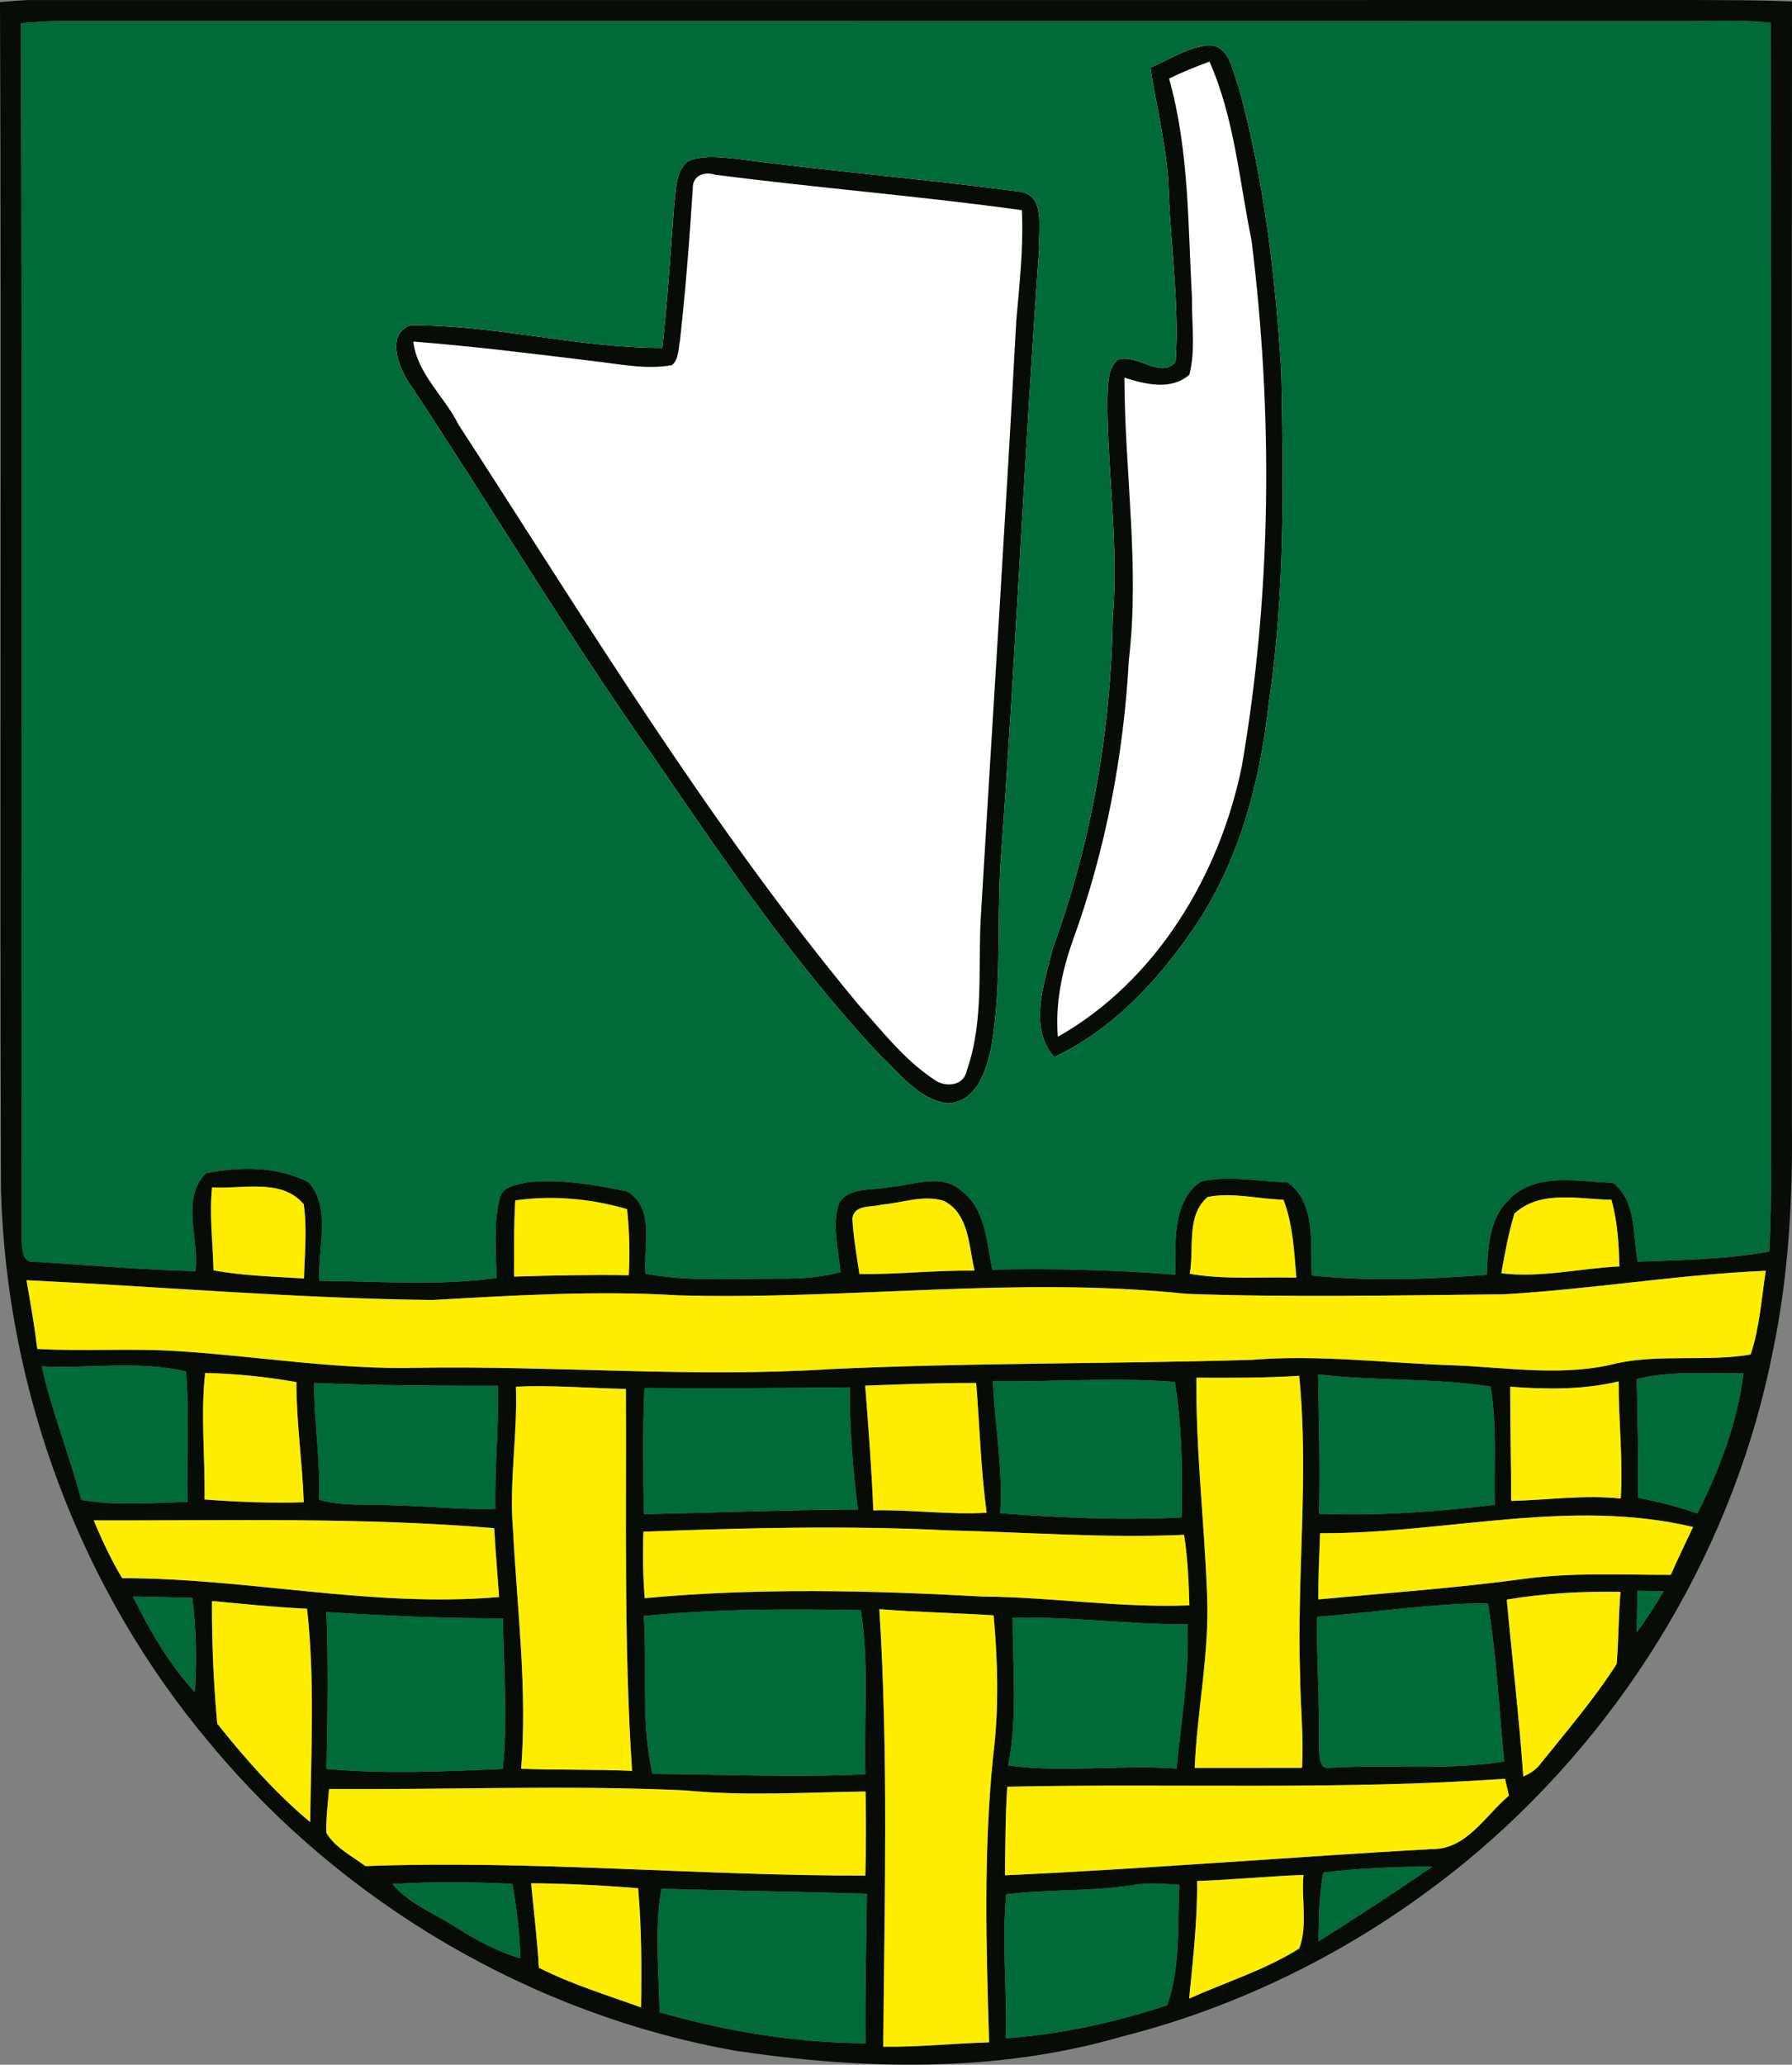 <?xml version="1.0" encoding="utf-8"?>
<!-- Generator: Adobe Illustrator 26.0.3, SVG Export Plug-In . SVG Version: 6.00 Build 0)  -->
<svg version="1.1" id="Layer_1" xmlns="http://www.w3.org/2000/svg" xmlns:xlink="http://www.w3.org/1999/xlink" x="0px" y="0px"
	 viewBox="0 0 247.34 284.894" enable-background="new 0 0 247.34 284.894" xml:space="preserve">
<rect x="0" y="0" width="247.34" height="284.894" fill="#808080" stroke="none"/>
<rect x="38.785" y="6.256" fill="#FFFFFF" width="180.526" height="147.386"/>
<path fill="#080C07" d="M95.62,25.99c-0.44,7.02-1,14.04-1.77,21.03c-0.24,1.14-0.14,2.55-1.11,3.37
	c-3.67,0.65-7.38-0.19-11.03-0.59c-8.21-1-16.42-2.03-24.67-2.67c0.56,4.5,4.3,7.55,6.24,11.45c17.62,27.15,34.43,54.98,55.13,79.96
	c3.29,3.66,6.35,7.66,10.5,10.41c1.53,1.15,4.15,0.93,4.54-1.26c2.42-6.9,1.48-14.38,1.95-21.55c1.61-27.3,3.4-54.58,4.87-81.88
	c0.44-5.07,1.02-10.15,0.77-15.26c-14.08-1.95-28.25-3.07-42.35-4.89C97.2,23.61,95.58,24.23,95.62,25.99 M94.96,22.24
	c2.11-0.88,4.46-0.54,6.67-0.33c12.99,1.71,26.05,2.81,39.04,4.52c3.73,0.46,2.58,5.13,2.77,7.74c-2.04,28.3-3.25,56.65-5.34,84.95
	c-0.5,8.38,0.16,16.85-1.24,25.16c-0.68,3.35-2.02,7.89-6.2,7.96c-4-0.65-6.55-4.2-9.34-6.8c-11.72-12.53-21.37-26.78-31.04-40.9
	C78.32,87.63,67.76,69.82,56.3,52.58c-1.39-2.17-2.96-6.55,0.39-7.7c11.64-0.06,23.09,3.13,34.73,3.13
	c0.72-6.65,1.15-13.32,1.65-19.99C93.34,26.02,93.24,23.64,94.96,22.24 M161.36,10.84c2.77,9.84,2.6,20.14,3.16,30.26
	c-0.06,3.52,0.53,7.16-0.36,10.6c-2.52,2.22-6.09,1.32-8.96,0.41c0.02,12.99,2.14,25.99,0.61,38.97
	c-0.72,13.16-3.22,26.27-7.73,38.68c-1.52,4.26-2.44,8.76-2.07,13.3c13.57-7.68,22.36-22.33,25.4-37.38
	c4.12-23.9,4.31-48.42,1.34-72.47c-1.7-8.27-2.36-16.91-5.81-24.71C165.05,9.2,163.17,9.95,161.36,10.84 M158.78,9.36
	c2.58-1.14,5.05-2.79,7.92-3.1c3.08-0.14,3.37,3.58,4.26,5.72c3.5,12.75,5.06,25.98,5.89,39.15c0.31,15.37,0.55,30.81-1.75,46.05
	c-1.19,10.92-4.15,21.91-10.43,31.05c-4.94,7.17-11.16,13.88-19.15,17.63c-3.65-4.1-1.35-10.25-0.23-14.97
	c5.36-14.64,8.05-30.16,8.3-45.73c0.83-10.02-0.75-20.03-0.75-30.05c0.13-1.85-0.08-4.04,1.39-5.45c2.67-0.97,5.99,2.7,8.03,0.27
	c0.54-7.95-0.69-15.86-0.96-23.79C161.09,20.46,159.65,14.95,158.78,9.36 M91.29,260.62c-0.97,5.62-0.34,11.36-0.25,17.03
	c9.23,2.66,18.81,4.24,28.42,4.28c-0.07-6.88,0.11-13.75,0.19-20.63C110.2,261.01,100.74,260.89,91.29,260.62 M138.89,261.38
	c-0.65,6.61,0.13,13.24-0.06,19.87c7.57-0.53,15.08-2.19,22.27-4.57c1.87-5.22,1.4-11.09,1.68-16.6c-2.02-0.13-4.05-0.34-6.06-0.02
	C150.82,261.04,144.81,260.64,138.89,261.38 M73.31,259.86c0.36,3.89,0.85,7.76,1.07,11.66c4.51,2.28,9.36,3.76,14.1,5.47
	c0.09-5.49,0.07-10.98-0.4-16.45C83.16,260.15,78.24,259.9,73.31,259.86 M54.17,259.97c2.34,2.76,5.79,4.05,8.77,5.96
	c2.78,1.78,5.71,3.36,8.9,4.29c-0.12-3.45-0.52-6.87-1.11-10.27C65.21,259.66,59.68,259.62,54.17,259.97 M165.23,259.55
	c0.05,5.43-0.57,10.83-1.1,16.22c5.07-2.27,10.47-3.94,15.2-6.91c1.18-3.11,0.27-6.82,0.58-10.15
	C175.01,258.89,170.13,259.38,165.23,259.55 M182.65,258.38c-0.59,3.13-0.61,6.32-0.66,9.5c5.31-3.35,10.55-6.77,15.72-10.32
	C192.68,257.58,187.65,257.77,182.65,258.38 M45.05,252.92c1.23,2.04,3.52,3.17,5.38,4.57c23.01-0.85,46,1.34,69.01,1.31
	c0.1-3.87,0.11-7.74,0.03-11.6c-8.28,0.11-16.59,0.66-24.85-0.15c-16.39-0.77-32.8-0.07-49.2-0.2
	C45.26,248.87,44.97,250.89,45.05,252.92 M139.02,246.54c-0.25,4.07-0.27,8.14-0.31,12.22c19.66-0.9,39.28-2.52,58.93-3.62
	c4.76,0.09,7.37-4.63,10.63-7.37c-0.19-0.78-0.37-1.56-0.54-2.33C184.86,247.05,161.92,246.05,139.02,246.54 M139.76,223.22
	c0.01,6.79,0.72,13.66-0.61,20.38c7.69,1.06,15.51-0.14,23.25,0.43c0.61-6.62,1.8-13.23,1.5-19.9
	C155.84,224.16,147.82,223.04,139.76,223.22 M121.37,222.04c1.27,20.1,0.71,40.25,0.54,60.37c4.88,0.07,9.73-0.46,14.61-0.6
	c-0.4-13.17-0.79-26.38,0.56-39.52c0.81-6.43,0.65-12.96,0.06-19.4C131.89,222.56,126.62,222.46,121.37,222.04 M88.85,222.98
	c0.52,7.25-0.46,14.66,1.22,21.79c9.79,0.07,19.58,0.52,29.37,0.05c-0.22-7.54,0.56-15.16-0.63-22.64
	C108.82,221.99,98.78,221.99,88.85,222.98 M45.05,222.44c0.27,7.21,0.15,14.42,0.01,21.64c8.07,0.73,16.24,0.36,24.32,0
	c0.74-6.92,0.13-13.85,0.03-20.78C61.27,223.33,53.17,222.95,45.05,222.44 M181.75,223.11c0,6.04,0.39,12.07,0.33,18.12
	c0.03,1.05-0.02,3.13,1.68,2.69c7.94-0.48,15.97,0.42,23.85-0.87c-0.71-7.28-1.05-14.61-2.24-21.83
	C197.46,221.26,189.62,222.49,181.75,223.11 M29.26,220.92c-0.03,5.65,0.21,11.3,0.73,16.92c3.87,4.86,8.03,9.58,12.82,13.58
	c0.12-9.81,0.66-19.69-0.43-29.44C38,221.78,33.63,221.32,29.26,220.92 M207.97,220.72c0.75,8.14,1.71,16.25,2.28,24.41
	c0.98-0.42,1.87-1.01,2.49-1.9c3.57-4.45,7.32-8.81,10.4-13.63c0.28-3.31,0.24-6.64,0.53-9.95
	C218.42,219.56,213.15,219.85,207.97,220.72 M18.35,220.3c2.31,4.69,4.97,9.32,8.54,13.18c0.28-4.33,0.2-8.68-0.34-12.99
	C23.82,220.42,21.09,220.34,18.35,220.3 M226.02,219.5c-0.05,1.9-0.09,3.81-0.1,5.72c1.34-1.81,2.56-3.7,3.69-5.64
	C228.41,219.55,227.21,219.52,226.02,219.5 M88.81,211.35c-0.11,3.05-0.07,6.12,0.18,9.17c15.52-1.44,31.16-1.08,46.7-0.22
	c9.51,0.07,18.95,1.59,28.47,1.21c-0.08-3.26-0.23-6.52-0.73-9.73c-10.92,0.49-21.83-0.37-32.75-0.62
	C116.73,210.47,102.76,210.83,88.81,211.35 M12.94,209.79c1.13,2.74,2.4,5.42,3.92,7.97c17.38-0.01,34.62,4.12,52.03,2.6
	c-0.22-3.17-0.51-6.33-0.68-9.5C49.83,209.33,31.37,209.84,12.94,209.79 M182.21,211.56c-0.12,3.04-0.26,6.08-0.25,9.13
	c9.49-0.89,19.01-1.56,28.46-2.84c6.69-0.91,13.46-0.53,20.19-0.55l0.68-1.51c0.02-0.04,0.06-0.12,0.07-0.16
	c0.76-1.65,1.55-3.29,2.33-4.93C216.67,206.66,199.37,211.65,182.21,211.56 M119.42,191.2c0.45,5.73,0.88,11.46,1.12,17.21
	c5.22-0.14,10.42,0.64,15.64,0.32c-0.8-5.93-0.97-11.93-1.44-17.9C129.63,190.81,124.52,191.01,119.42,191.2 M88.95,191.52
	c-0.26,5.8-0.16,11.61-0.09,17.42c9.85-0.22,19.7-0.6,29.56-0.65c-0.73-5.59-1.15-11.22-1.13-16.86
	C107.85,191.55,98.4,191.57,88.95,191.52 M71.21,191.34c0.24,6.6-0.96,13.17-0.4,19.76c0.57,10.98,1.99,21.95,1.12,32.96
	c5.1,0.2,10.21,0.06,15.31,0.29c-1.16-17.55-0.76-35.14-0.85-52.7C81.33,191.55,76.27,191.11,71.21,191.34 M43.33,190.82
	c0.06,5.38,0.88,10.74,0.72,16.13c3.45,0.98,7.06,0.54,10.59,0.78c4.58,0.09,9.15,0.62,13.74,0.45c-0.13-5.66,0.5-11.3,0.34-16.96
	C60.25,191.23,51.79,191.18,43.33,190.82 M208.44,191.34c0.01,5.25,0.12,10.5,0.14,15.76c5.04-0.12,10.08-0.86,15.12-0.33
	c0.34-5.39-0.32-10.77-0.28-16.16C218.51,191.78,213.44,191.73,208.44,191.34 M165.14,190.1c-0.11,10.03,1.11,20.02,1.47,30.04
	c0.35,7.98-1.39,15.84-1.71,23.8c4.93-0.02,9.87,0.01,14.81-0.01c0.24-4.26-0.22-8.51-0.27-12.77c-0.46-13.78,1.24-27.56-0.12-41.32
	C174.6,190.15,169.87,190.12,165.14,190.1 M137.05,190.6c0.27,6.07,1.4,12.1,1.01,18.2c8.33,0.63,16.68,1.01,25.03,0.58
	c0.13-6.24,0.07-12.54-0.93-18.7C153.86,190.04,145.4,190.68,137.05,190.6 M225.92,190.29c0.09,5.46,0.24,10.91,0.15,16.37
	c2.78,0.54,5.53,1.24,8.21,2.17c3.05-6.05,5.56-12.61,6.36-19.37C235.73,189.63,230.73,189.05,225.92,190.29 M181.92,189.64
	c0.12,6.41,0.32,12.83,0.14,19.24c8.11,0.32,16.21-0.28,24.26-1.24c-0.14-5.44,0.31-10.92-0.58-16.31
	C197.85,190.1,189.83,190.6,181.92,189.64 M28.32,189.45c-0.65,5.81,0.01,11.62-0.09,17.45c4.55,0.35,9.13,0.53,13.7,0.39
	c-0.2-5.54-1.03-11.04-1.02-16.58C36.76,189.97,32.55,189.54,28.32,189.45 M5.77,188.53c1.37,6.27,3.83,12.22,5.45,18.43
	c4.85,0.86,9.78,0.38,14.66,0.29c-0.14-5.99,0.29-12.07-0.21-17.99C19.19,187.67,12.38,188.89,5.77,188.53 M207.61,178.59
	c-14.61,0.14-29.24,0.46-43.85-0.06c-23.33-2.46-46.72,0.86-70.09,0.21c-11.31-0.69-22.65,0-33.96,0.64
	c-18.71-0.21-37.37-1.83-56.05-2.73c0.55,3.15,1.1,6.3,1.49,9.48c6.53,0.37,13.08-0.13,19.61,0.32c10.97,0.7,21.88,2.56,32.91,2.28
	c19.01-0.3,38.04,1.4,57.04,0.18c19.33-0.89,38.68-0.7,58.01-1.27c9.32-0.77,18.64,0.46,27.95,0.75c7.52,0.3,15.22,1.63,22.62-0.31
	c6.02-1.25,12.47-0.17,18.34-1.18c1.25-3.71,1.49-7.7,2.09-11.55C231.63,175.86,219.68,177.9,207.61,178.59 M209.03,167.45
	c-0.82,2.7-1.32,5.47-1.81,8.24c5.45,0.66,10.87-0.68,16.3-0.95c-0.08-3.09-0.27-6.2-1.1-9.19
	C217.96,165.5,212.68,164.11,209.03,167.45 M166.68,165.17c-3.01,2.56-1.82,7.12-2.47,10.59c4.87,0.85,9.82,0.4,14.72,0.53
	c-0.31-3.62-0.47-7.32-1.78-10.75C173.68,165.46,170.08,164.47,166.68,165.17 M121.69,166.22c-1.37,0.41-3.78-0.07-4.04,1.9
	c0.13,2.58,0.6,5.13,0.97,7.68c5.31,0.06,10.59-0.55,15.89-0.47c-0.79-3.33-0.72-7.81-4.21-9.62
	C127.47,164.81,124.54,165.99,121.69,166.22 M71.12,165.64c-0.22,3.5-0.13,7-0.16,10.51c5.28-0.16,10.55-0.28,15.82-0.19
	c0.18-3.04,0.09-6.09-0.23-9.12C81.57,165.39,76.26,164.9,71.12,165.64 M29.27,163.83c-0.39,3.82,0.11,7.64,0.2,11.46
	c4.12,0.76,8.32,0.85,12.49,1.12c0.08-3.41,0.45-6.85-0.04-10.24C38.89,162.52,33.41,164.12,29.27,163.83 M2.88,3.19
	c0.21,56,0.01,112,0.12,168c0.06,1.06,0.07,3.1,1.68,2.91c7.43,0.44,14.86,1.12,22.3,1.29c0.54-4.37-2.08-10.03,1.45-13.5
	c4.6-0.93,9.95-0.99,14.2,1.27c3.17,3.7,1.17,9.13,1.46,13.57c8.14,0.06,16.35,0.73,24.44-0.38c-0.03-3.69-0.47-7.47,0.47-11.08
	c0.38-1.62,2.34-1.77,3.67-2.1c4.62-0.57,9.32,0.32,13.85,1.21c3.95,2.25,2.28,7.65,2.58,11.38c6.11,1.14,12.34,0.63,18.52,0.67
	c2.83,0.03,5.67-0.15,8.41-0.9c-0.33-3.09-1.17-6.32-0.28-9.38c1.32-2.51,4.7-1.79,7.02-2.36c3.24-0.21,7.01-1.97,9.83,0.45
	c3.45,2.5,3.59,7.13,4.35,10.95c8.43-0.19,16.84,0.03,25.25,0.69c0.09-4.32-0.49-10.08,3.54-12.84c3.9-0.9,8.03-0.01,12,0.12
	c3.91,2.83,3.13,8.56,3.3,12.84c8.02,0.82,16.16,0.54,24.18-0.1c0.15-3.54,0.22-7.58,2.94-10.23c3.63-4.05,9.69-2.59,14.48-2.46
	c3.26,2.52,2.72,7.24,3.4,10.88c6.07-0.23,12.17-0.31,18.16-1.39c0.19-3.83,0.27-7.67,0.23-11.51
	c-0.03-52.68,0.03-105.36-0.03-158.05c-4.54-0.49-9.1-0.18-13.65-0.21c-74.36-0.04-148.73,0-223.09-0.02
	C6.06,2.95,4.47,3.07,2.88,3.19 M0,0.29c1.23-0.11,2.45-0.21,3.68-0.28C80.35,0,157.03,0.02,233.71,0
	c4.54,0.03,9.09-0.01,13.63,0.21c-0.06,51.66-0.01,103.32-0.02,154.98c0.13,10.35-0.46,20.77-2.56,30.94
	c-5.2,26.83-19.98,51.58-40.72,69.31c-14.21,12.11-31.18,21.03-49.3,25.6c-17.22,4.99-35.51,4.56-53.1,1.95
	c-28.13-4.97-54.23-20.29-72.49-42.23c-18.03-21.29-28.27-48.81-29.02-76.67C-0.06,109.49,0.21,54.89,0,0.29"/>
<path fill="#006A39" d="M91.29,260.62c9.45,0.27,18.91,0.39,28.36,0.68c-0.08,6.88-0.26,13.75-0.19,20.63
	c-9.61-0.04-19.19-1.62-28.42-4.28C90.95,271.98,90.32,266.24,91.29,260.62 M138.89,261.38c5.92-0.74,11.93-0.34,17.83-1.32
	c2.01-0.32,4.04-0.11,6.06,0.02c-0.28,5.51,0.19,11.38-1.68,16.6c-7.19,2.38-14.7,4.04-22.27,4.57
	C139.02,274.62,138.24,267.99,138.89,261.38 M54.17,259.97c5.51-0.35,11.04-0.31,16.56-0.02c0.59,3.4,0.99,6.82,1.11,10.27
	c-3.19-0.93-6.12-2.51-8.9-4.29C59.96,264.02,56.51,262.73,54.17,259.97 M182.65,258.38c5-0.61,10.03-0.8,15.06-0.82
	c-5.17,3.55-10.41,6.97-15.72,10.32C182.04,264.7,182.06,261.51,182.65,258.38 M139.76,223.22c8.06-0.18,16.08,0.94,24.14,0.91
	c0.3,6.67-0.89,13.28-1.5,19.9c-7.74-0.57-15.56,0.63-23.25-0.43C140.48,236.88,139.77,230.01,139.76,223.22 M88.85,222.98
	c9.93-0.99,19.97-0.99,29.96-0.8c1.19,7.48,0.41,15.1,0.63,22.64c-9.79,0.47-19.58,0.02-29.37-0.05
	C88.39,237.64,89.37,230.23,88.85,222.98 M45.05,222.44c8.12,0.51,16.22,0.89,24.36,0.86c0.1,6.93,0.71,13.86-0.03,20.78
	c-8.08,0.36-16.25,0.73-24.32,0C45.2,236.86,45.32,229.65,45.05,222.44 M181.75,223.11c7.87-0.62,15.71-1.85,23.62-1.89
	c1.19,7.22,1.53,14.55,2.24,21.83c-7.88,1.29-15.91,0.39-23.85,0.87c-1.7,0.44-1.65-1.64-1.68-2.69
	C182.14,235.18,181.75,229.15,181.75,223.11 M18.35,220.3c2.74,0.04,5.47,0.12,8.2,0.19c0.54,4.31,0.62,8.66,0.34,12.99
	C23.32,229.62,20.66,224.99,18.35,220.3 M226.02,219.5c1.19,0.02,2.39,0.05,3.59,0.08c-1.13,1.94-2.35,3.83-3.69,5.64
	C225.93,223.31,225.97,221.4,226.02,219.5 M231.29,215.79c0.02-0.04,0.06-0.12,0.07-0.16C231.35,215.67,231.31,215.75,231.29,215.79
	 M88.95,191.52c9.45,0.05,18.9,0.03,28.34-0.09c-0.02,5.64,0.4,11.27,1.13,16.86c-9.86,0.05-19.71,0.43-29.56,0.65
	C88.79,203.13,88.69,197.32,88.95,191.52 M43.33,190.82c8.46,0.36,16.92,0.41,25.39,0.4c0.16,5.66-0.47,11.3-0.34,16.96
	c-4.59,0.17-9.16-0.36-13.74-0.45c-3.53-0.24-7.14,0.2-10.59-0.78C44.21,201.56,43.39,196.2,43.33,190.82 M137.05,190.6
	c8.35,0.08,16.81-0.56,25.11,0.08c1,6.16,1.06,12.46,0.93,18.7c-8.35,0.43-16.7,0.05-25.03-0.58
	C138.45,202.7,137.32,196.67,137.05,190.6 M225.92,190.29c4.81-1.24,9.81-0.66,14.72-0.83c-0.8,6.76-3.31,13.32-6.36,19.37
	c-2.68-0.93-5.43-1.63-8.21-2.17C226.16,201.2,226.01,195.75,225.92,190.29 M181.92,189.64c7.91,0.96,15.93,0.46,23.82,1.69
	c0.89,5.39,0.44,10.87,0.58,16.31c-8.05,0.96-16.15,1.56-24.26,1.24C182.24,202.47,182.04,196.05,181.92,189.64 M5.77,188.53
	c6.61,0.36,13.42-0.86,19.9,0.73c0.5,5.92,0.07,12,0.21,17.99c-4.88,0.09-9.81,0.57-14.66-0.29C9.6,200.75,7.14,194.8,5.77,188.53
	 M94.96,22.24c-1.72,1.4-1.62,3.78-1.89,5.78c-0.5,6.67-0.93,13.34-1.65,19.99c-11.64,0-23.09-3.19-34.73-3.13
	c-3.35,1.15-1.78,5.53-0.39,7.7c11.46,17.24,22.02,35.05,33.98,51.96c9.67,14.12,19.32,28.37,31.04,40.9
	c2.79,2.6,5.34,6.15,9.34,6.8c4.18-0.07,5.52-4.61,6.2-7.96c1.4-8.31,0.74-16.78,1.24-25.16c2.09-28.3,3.3-56.65,5.34-84.95
	c-0.19-2.61,0.96-7.28-2.77-7.74c-12.99-1.71-26.05-2.81-39.04-4.52C99.42,21.7,97.07,21.36,94.96,22.24 M158.78,9.36
	c0.87,5.59,2.31,11.1,2.52,16.78c0.27,7.93,1.5,15.84,0.96,23.79c-2.04,2.43-5.36-1.24-8.03-0.27c-1.47,1.41-1.26,3.6-1.39,5.45
	c0,10.02,1.58,20.03,0.75,30.05c-0.25,15.57-2.94,31.09-8.3,45.73c-1.12,4.72-3.42,10.87,0.23,14.97
	c7.99-3.75,14.21-10.46,19.15-17.63c6.28-9.14,9.24-20.13,10.43-31.05c2.3-15.24,2.06-30.68,1.75-46.05
	c-0.83-13.17-2.39-26.4-5.89-39.15c-0.89-2.14-1.18-5.86-4.26-5.72C163.83,6.57,161.36,8.22,158.78,9.36 M2.88,3.19
	c1.59-0.12,3.18-0.24,4.78-0.28c74.36,0.02,148.73-0.02,223.09,0.02c4.55,0.03,9.11-0.28,13.65,0.21
	c0.06,52.69,0,105.37,0.03,158.05c0.04,3.84-0.04,7.68-0.23,11.51c-5.99,1.08-12.09,1.16-18.16,1.39c-0.68-3.64-0.14-8.36-3.4-10.88
	c-4.79-0.13-10.85-1.59-14.48,2.46c-2.72,2.65-2.79,6.69-2.94,10.23c-8.02,0.64-16.16,0.92-24.18,0.1
	c-0.17-4.28,0.61-10.01-3.3-12.84c-3.97-0.13-8.1-1.02-12-0.12c-4.03,2.76-3.45,8.52-3.54,12.84c-8.41-0.66-16.82-0.88-25.25-0.69
	c-0.76-3.82-0.9-8.45-4.35-10.95c-2.82-2.42-6.59-0.66-9.83-0.45c-2.32,0.57-5.7-0.15-7.02,2.36c-0.89,3.06-0.05,6.29,0.28,9.38
	c-2.74,0.75-5.58,0.93-8.41,0.9c-6.18-0.04-12.41,0.47-18.52-0.67c-0.3-3.73,1.37-9.13-2.58-11.38c-4.53-0.89-9.23-1.78-13.85-1.21
	c-1.33,0.33-3.29,0.48-3.67,2.1c-0.94,3.61-0.5,7.39-0.47,11.08c-8.09,1.11-16.3,0.44-24.44,0.38c-0.29-4.44,1.71-9.87-1.46-13.57
	c-4.25-2.26-9.6-2.2-14.2-1.27c-3.53,3.47-0.91,9.13-1.45,13.5c-7.44-0.17-14.87-0.85-22.3-1.29c-1.61,0.19-1.62-1.85-1.68-2.91
	C2.89,115.19,3.09,59.19,2.88,3.19"/>
<path fill="#FEED01" d="M73.31,259.86c4.93,0.04,9.85,0.29,14.77,0.68c0.47,5.47,0.49,10.96,0.4,16.45
	c-4.74-1.71-9.59-3.19-14.1-5.47C74.16,267.62,73.67,263.75,73.31,259.86 M165.23,259.55c4.9-0.17,9.78-0.66,14.68-0.84
	c-0.31,3.33,0.6,7.04-0.58,10.15c-4.73,2.97-10.13,4.64-15.2,6.91C164.66,270.38,165.28,264.98,165.23,259.55 M45.05,252.92
	c-0.08-2.03,0.21-4.05,0.37-6.07c16.4,0.13,32.81-0.57,49.2,0.2c8.26,0.81,16.57,0.26,24.85,0.15c0.08,3.86,0.07,7.73-0.03,11.6
	c-23.01,0.03-46-2.16-69.01-1.31C48.57,256.09,46.28,254.96,45.05,252.92 M139.02,246.54c22.9-0.49,45.84,0.51,68.71-1.1
	c0.17,0.77,0.35,1.55,0.54,2.33c-3.26,2.74-5.87,7.46-10.63,7.37c-19.65,1.1-39.27,2.72-58.93,3.62
	C138.75,254.68,138.77,250.61,139.02,246.54 M121.37,222.04c5.25,0.42,10.52,0.52,15.77,0.85c0.59,6.44,0.75,12.97-0.06,19.4
	c-1.35,13.14-0.96,26.35-0.56,39.52c-4.88,0.14-9.73,0.67-14.61,0.6C122.08,262.29,122.64,242.14,121.37,222.04 M29.26,220.92
	c4.37,0.4,8.74,0.86,13.12,1.06c1.09,9.75,0.55,19.63,0.43,29.44c-4.79-4-8.95-8.72-12.82-13.58
	C29.47,232.22,29.23,226.57,29.26,220.92 M207.97,220.72c5.18-0.87,10.45-1.16,15.7-1.07c-0.29,3.31-0.25,6.64-0.53,9.95
	c-3.08,4.82-6.83,9.18-10.4,13.63c-0.62,0.89-1.51,1.48-2.49,1.9C209.68,236.97,208.72,228.86,207.97,220.72 M88.81,211.35
	c13.95-0.52,27.92-0.88,41.87-0.19c10.92,0.25,21.83,1.11,32.75,0.62c0.5,3.21,0.65,6.47,0.73,9.73
	c-9.52,0.38-18.96-1.14-28.47-1.21c-15.54-0.86-31.18-1.22-46.7,0.22C88.74,217.47,88.7,214.4,88.81,211.35 M12.94,209.79
	c18.43,0.05,36.89-0.46,55.27,1.07c0.17,3.17,0.46,6.33,0.68,9.5c-17.41,1.52-34.65-2.61-52.03-2.6
	C15.34,215.21,14.07,212.53,12.94,209.79 M182.21,211.56c17.16,0.09,34.46-4.9,51.48-0.86c-0.78,1.64-1.57,3.28-2.33,4.93
	c-0.01,0.04-0.05,0.12-0.07,0.16l-0.68,1.51c-6.73,0.02-13.5-0.36-20.19,0.55c-9.45,1.28-18.97,1.95-28.46,2.84
	C181.95,217.64,182.09,214.6,182.21,211.56 M119.42,191.2c5.1-0.19,10.21-0.39,15.32-0.37c0.47,5.97,0.64,11.97,1.44,17.9
	c-5.22,0.32-10.42-0.46-15.64-0.32C120.3,202.66,119.87,196.93,119.42,191.2 M71.21,191.34c5.06-0.23,10.12,0.21,15.18,0.31
	c0.09,17.56-0.31,35.15,0.85,52.7c-5.1-0.23-10.21-0.09-15.31-0.29c0.87-11.01-0.55-21.98-1.12-32.96
	C70.25,204.51,71.45,197.94,71.21,191.34 M208.44,191.34c5,0.39,10.07,0.44,14.98-0.73c-0.04,5.39,0.62,10.77,0.28,16.16
	c-5.04-0.53-10.08,0.21-15.12,0.33C208.56,201.84,208.45,196.59,208.44,191.34 M165.14,190.1c4.73,0.02,9.46,0.05,14.18-0.26
	c1.36,13.76-0.34,27.54,0.12,41.32c0.05,4.26,0.51,8.51,0.27,12.77c-4.94,0.02-9.88-0.01-14.81,0.01c0.32-7.96,2.06-15.82,1.71-23.8
	C166.25,210.12,165.03,200.13,165.14,190.1 M28.32,189.45c4.23,0.09,8.44,0.52,12.59,1.26c-0.01,5.54,0.82,11.04,1.02,16.58
	c-4.57,0.14-9.15-0.04-13.7-0.39C28.33,201.07,27.67,195.26,28.32,189.45 M207.61,178.59c12.07-0.69,24.02-2.73,36.11-3.24
	c-0.6,3.85-0.84,7.84-2.09,11.55c-5.87,1.01-12.32-0.07-18.34,1.18c-7.4,1.94-15.1,0.61-22.62,0.31
	c-9.31-0.29-18.63-1.52-27.95-0.75c-19.33,0.57-38.68,0.38-58.01,1.27c-19,1.22-38.03-0.48-57.04-0.18
	c-11.03,0.28-21.94-1.58-32.91-2.28c-6.53-0.45-13.08,0.05-19.61-0.32c-0.39-3.18-0.94-6.33-1.49-9.48
	c18.68,0.9,37.34,2.52,56.05,2.73c11.31-0.64,22.65-1.33,33.96-0.64c23.37,0.65,46.76-2.67,70.09-0.21
	C178.37,179.05,193,178.73,207.61,178.59 M209.03,167.45c3.65-3.34,8.93-1.95,13.39-1.9c0.83,2.99,1.02,6.1,1.1,9.19
	c-5.43,0.27-10.85,1.61-16.3,0.95C207.71,172.92,208.21,170.15,209.03,167.45 M166.68,165.17c3.4-0.7,7,0.29,10.47,0.37
	c1.31,3.43,1.47,7.13,1.78,10.75c-4.9-0.13-9.85,0.32-14.72-0.53C164.86,172.29,163.67,167.73,166.68,165.17 M121.69,166.22
	c2.85-0.23,5.78-1.41,8.61-0.51c3.49,1.81,3.42,6.29,4.21,9.62c-5.3-0.08-10.58,0.53-15.89,0.47c-0.37-2.55-0.84-5.1-0.97-7.68
	C117.91,166.15,120.32,166.63,121.69,166.22 M71.12,165.64c5.14-0.74,10.45-0.25,15.43,1.2c0.32,3.03,0.41,6.08,0.23,9.12
	c-5.27-0.09-10.54,0.03-15.82,0.19C70.99,172.64,70.9,169.14,71.12,165.64 M29.27,163.83c4.14,0.29,9.62-1.31,12.65,2.34
	c0.49,3.39,0.12,6.83,0.04,10.24c-4.17-0.27-8.37-0.36-12.49-1.12C29.38,171.47,28.88,167.65,29.27,163.83"/>
</svg>
